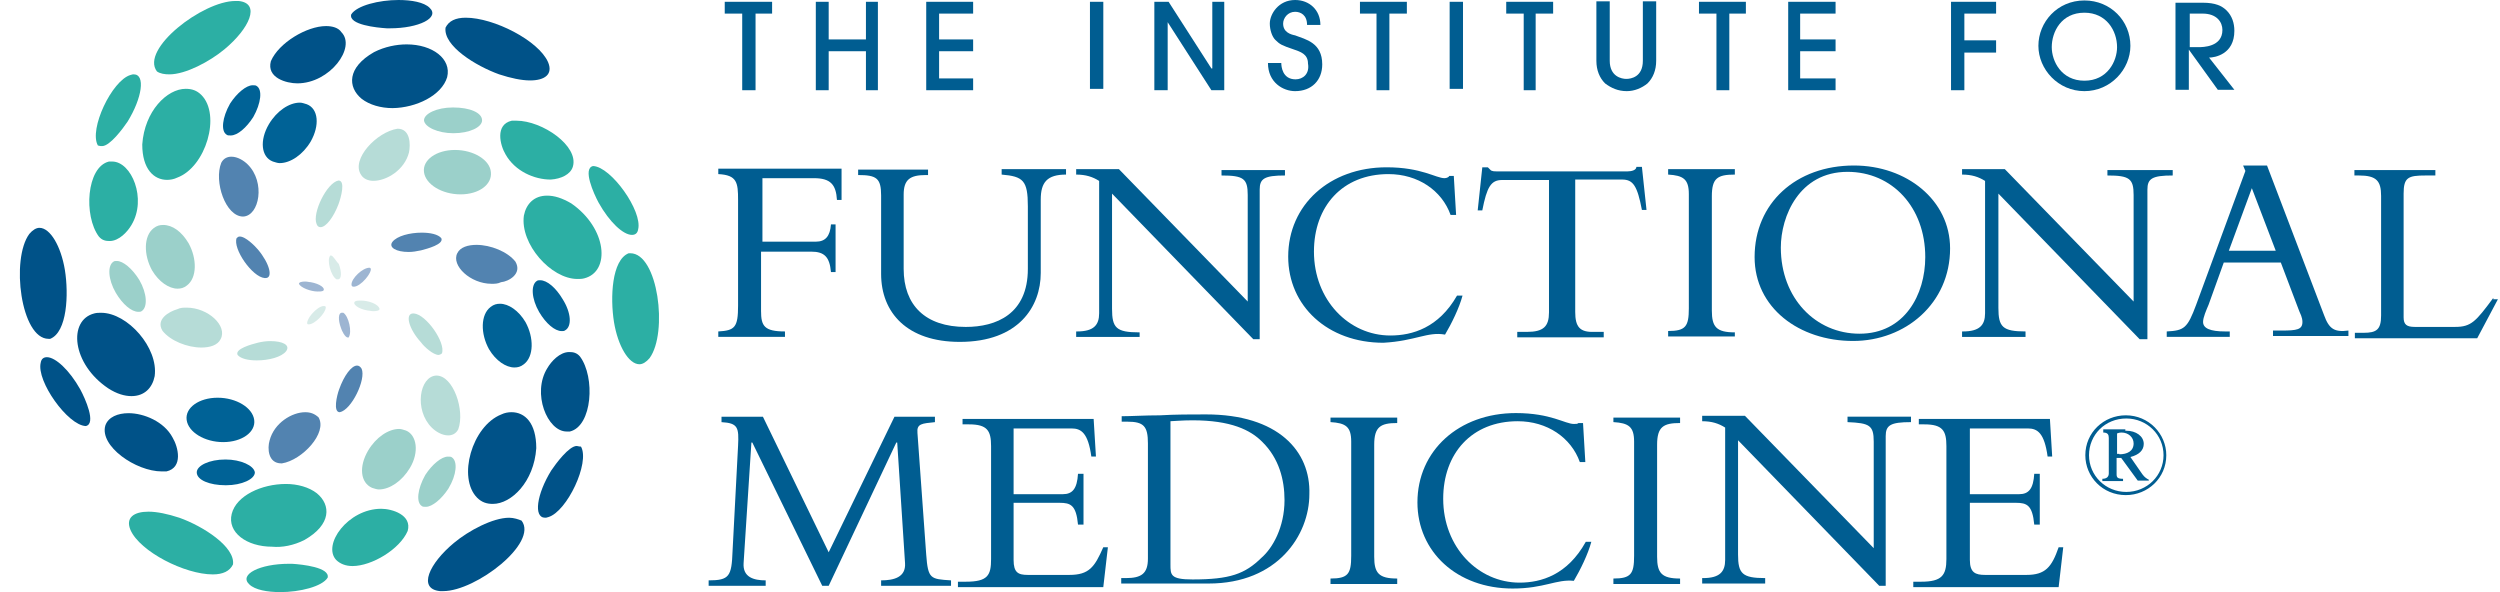<svg width="114" height="27" viewBox="0 0 114 27" fill="none" xmlns="http://www.w3.org/2000/svg">
  <path d="M15.434 8.231C14.898 8.334 14.228 9.728 14.436 10.212C14.466 10.315 14.54 10.359 14.615 10.359C14.868 10.359 15.21 9.904 15.434 9.317C15.553 8.994 15.761 8.231 15.434 8.231Z" fill="#B6DCD7" />
  <path d="M18.128 5.869C17.175 6.016 15.999 7.263 16.461 7.967C16.565 8.143 16.773 8.246 17.026 8.246C17.622 8.246 18.441 7.762 18.649 6.955C18.723 6.603 18.723 5.869 18.128 5.869Z" fill="#B6DCD7" />
  <path d="M12.322 15.554C12.144 15.554 11.935 15.583 11.757 15.627C11.474 15.7 10.7 15.906 10.834 16.185C10.983 16.361 11.325 16.434 11.712 16.434C12.248 16.434 12.843 16.287 13.052 16.009C13.245 15.73 12.888 15.554 12.322 15.554Z" fill="#B6DCD7" />
  <path d="M8.511 14.028C8.362 14.028 8.228 14.028 8.079 14.102C7.722 14.204 7.082 14.556 7.41 15.085C7.767 15.54 8.541 15.848 9.181 15.848C9.568 15.848 9.925 15.745 10.059 15.466C10.387 14.865 9.494 14.028 8.511 14.028Z" fill="#B6DCD7" />
  <path d="M20.004 16.186C20.034 16.186 20.108 16.156 20.153 16.112C20.331 15.628 19.438 14.337 18.872 14.293H18.843C18.456 14.293 18.634 14.997 19.2 15.614C19.334 15.804 19.751 16.186 20.004 16.186Z" fill="#B6DCD7" />
  <path d="M19.9 17.125C19.855 17.125 19.855 17.125 19.9 17.125C19.126 17.154 18.872 18.695 19.691 19.502C19.87 19.678 20.153 19.854 20.436 19.854C20.614 19.854 20.793 19.781 20.897 19.575C21.21 18.724 20.674 17.125 19.9 17.125Z" fill="#B6DCD7" />
  <path d="M28.817 10.711C28.965 10.711 29.07 10.638 29.099 10.462C29.308 9.625 27.864 7.601 27.045 7.571C26.554 7.674 27.075 8.833 27.298 9.244C27.789 10.124 28.415 10.711 28.817 10.711Z" fill="#2CAFA4" />
  <path d="M26.122 7.601C26.405 6.662 24.738 5.503 23.547 5.503H23.338C22.564 5.679 22.802 6.618 23.055 7.044C23.487 7.807 24.365 8.188 25.11 8.188C25.586 8.159 26.018 7.953 26.122 7.601Z" fill="#2CAFA4" />
  <path d="M26.047 9.273C25.616 9.023 25.273 8.921 24.946 8.921C24.35 8.921 23.993 9.302 23.889 9.831C23.71 11.122 25.124 12.721 26.33 12.721C26.434 12.721 26.539 12.721 26.643 12.692C27.849 12.384 27.685 10.403 26.047 9.273Z" fill="#2CAFA4" />
  <path d="M28.742 11.548H28.668C27.894 11.856 27.819 13.573 27.998 14.688C28.177 15.774 28.668 16.61 29.159 16.61C29.308 16.61 29.472 16.507 29.621 16.331C30.469 15.172 30.008 11.548 28.742 11.548Z" fill="#2CAFA4" />
  <path d="M4.656 6.662C5.014 6.662 5.609 5.855 5.817 5.547C6.487 4.461 6.636 3.39 6.1 3.39C6.07 3.39 6.026 3.39 5.951 3.419C5.103 3.668 4.046 5.899 4.463 6.633C4.552 6.662 4.582 6.662 4.656 6.662Z" fill="#2CAFA4" />
  <path d="M5.117 7.366H4.969C3.941 7.616 3.808 9.846 4.507 10.785C4.656 10.961 4.82 10.991 4.998 10.991C5.43 10.991 5.817 10.565 5.996 10.257C6.71 9.068 5.996 7.366 5.117 7.366Z" fill="#2CAFA4" />
  <path d="M7.618 8.202C7.767 8.202 7.931 8.173 8.08 8.1C9.39 7.616 10.089 5.238 9.181 4.329C8.973 4.123 8.75 4.05 8.467 4.05C7.618 4.05 6.591 5.062 6.487 6.588C6.487 7.718 7.023 8.202 7.618 8.202Z" fill="#2CAFA4" />
  <path d="M7.723 3.391C8.467 3.391 9.568 2.804 10.238 2.246C11.37 1.307 11.906 0.148 10.879 0.045H10.73C9.241 0.045 6.383 2.246 7.157 3.258C7.306 3.361 7.514 3.391 7.723 3.391Z" fill="#2CAFA4" />
  <path d="M13.319 25.709H13.171C11.861 25.709 10.878 26.193 11.369 26.648C11.623 26.897 12.188 27 12.784 27C13.662 27 14.689 26.751 14.942 26.34C15.046 25.87 13.781 25.738 13.319 25.709Z" fill="#2CAFA4" />
  <path d="M17.384 23.2C15.865 23.2 14.689 24.843 15.329 25.533C15.508 25.709 15.761 25.812 16.074 25.812C16.952 25.812 18.232 25.049 18.59 24.212C18.798 23.479 17.875 23.2 17.384 23.2Z" fill="#2CAFA4" />
  <path d="M13.885 24.622C15.121 23.918 15.091 23.023 14.451 22.495C14.094 22.216 13.573 22.069 13.037 22.069C11.935 22.069 10.774 22.597 10.566 23.434C10.357 24.27 11.236 24.93 12.412 24.93C12.858 24.974 13.394 24.872 13.885 24.622Z" fill="#2CAFA4" />
  <path d="M8.184 23.611C7.648 23.434 7.157 23.332 6.769 23.332C6.1 23.332 5.713 23.611 5.951 24.168C6.382 25.151 8.422 26.193 9.702 26.193C10.164 26.193 10.476 26.046 10.625 25.738C10.729 24.931 9.255 23.992 8.184 23.611Z" fill="#2CAFA4" />
  <path d="M20.748 6.838C19.899 6.838 19.259 7.293 19.334 7.85C19.408 8.408 20.152 8.863 21.001 8.863C21.849 8.863 22.445 8.408 22.385 7.85C22.341 7.293 21.596 6.838 20.748 6.838Z" fill="#9BD0CA" />
  <path d="M20.674 6.075C21.418 6.075 21.983 5.796 21.983 5.488C21.983 5.136 21.418 4.901 20.674 4.901H20.644C19.929 4.901 19.334 5.18 19.334 5.488C19.363 5.796 19.974 6.075 20.674 6.075Z" fill="#9BD0CA" />
  <path d="M7.44 10.258C7.291 10.258 7.157 10.287 7.008 10.404C6.546 10.757 6.546 11.622 6.933 12.327C7.246 12.855 7.708 13.163 8.095 13.163C8.243 13.163 8.377 13.134 8.526 13.016C8.988 12.664 8.988 11.798 8.601 11.094C8.288 10.566 7.871 10.258 7.44 10.258Z" fill="#9BD0CA" />
  <path d="M5.326 11.9C5.252 11.9 5.222 11.9 5.177 11.93C4.894 12.106 4.924 12.737 5.281 13.353C5.594 13.881 5.996 14.219 6.308 14.219C6.383 14.219 6.413 14.219 6.457 14.189C6.74 14.013 6.71 13.382 6.353 12.766C6.026 12.238 5.609 11.9 5.326 11.9Z" fill="#9BD0CA" />
  <path d="M18.515 19.634C18.411 19.604 18.306 19.56 18.202 19.56C17.711 19.56 17.145 19.942 16.788 20.543C16.356 21.277 16.431 22.011 16.967 22.246C17.071 22.275 17.175 22.319 17.279 22.319C17.77 22.319 18.336 21.937 18.694 21.336C19.125 20.617 19.006 19.839 18.515 19.634Z" fill="#9BD0CA" />
  <path d="M20.599 20.851C20.57 20.822 20.495 20.822 20.421 20.822C20.138 20.822 19.706 21.174 19.393 21.658C19.036 22.289 18.962 22.92 19.245 23.082C19.274 23.111 19.349 23.111 19.423 23.111C19.706 23.111 20.138 22.759 20.45 22.275C20.823 21.658 20.882 21.027 20.599 20.851Z" fill="#9BD0CA" />
  <path d="M15.091 11.651H15.062C14.883 11.857 15.091 12.59 15.344 12.737H15.419C15.568 12.737 15.597 12.429 15.448 12.033C15.329 11.93 15.195 11.651 15.091 11.651Z" fill="#D8EBE8" />
  <path d="M14.764 13.955C14.615 13.955 14.407 14.102 14.228 14.307C14.124 14.41 13.915 14.762 14.049 14.791H14.079C14.362 14.791 14.853 14.263 14.853 14.028C14.868 13.984 14.838 13.955 14.764 13.955Z" fill="#D8EBE8" />
  <path d="M16.461 13.706C16.357 13.706 16.282 13.706 16.208 13.735C16.029 13.838 16.312 14.087 16.773 14.161C16.848 14.161 16.922 14.19 17.026 14.19C17.175 14.19 17.309 14.161 17.309 14.087C17.25 13.853 16.788 13.706 16.461 13.706Z" fill="#D8EBE8" />
  <path d="M11.757 11.373C11.608 11.197 11.191 10.786 10.938 10.786C10.864 10.786 10.834 10.815 10.789 10.859C10.61 11.344 11.504 12.635 12.069 12.679H12.099C12.471 12.694 12.293 12.004 11.757 11.373Z" fill="#5283B0" />
  <path d="M11.087 9.875C11.831 9.845 12.114 8.305 11.295 7.498C11.116 7.321 10.834 7.145 10.551 7.145C10.372 7.145 10.194 7.219 10.089 7.424C9.747 8.275 10.283 9.875 11.087 9.875Z" fill="#5283B0" />
  <path d="M16.282 16.67C16.029 16.67 15.687 17.125 15.464 17.756C15.36 18.035 15.181 18.797 15.493 18.797C16.029 18.695 16.699 17.301 16.491 16.817C16.431 16.714 16.357 16.67 16.282 16.67Z" fill="#5283B0" />
  <path d="M13.915 18.797C13.32 18.797 12.501 19.281 12.293 20.088C12.188 20.44 12.218 21.13 12.829 21.13H12.858C13.781 20.983 14.942 19.736 14.526 19.031C14.347 18.87 14.168 18.797 13.915 18.797Z" fill="#5283B0" />
  <path d="M19.23 10.609C18.694 10.609 18.099 10.756 17.89 11.035C17.711 11.284 18.069 11.49 18.634 11.49C18.813 11.49 18.992 11.46 19.2 11.416C19.483 11.343 20.257 11.137 20.123 10.859C19.974 10.683 19.617 10.609 19.23 10.609Z" fill="#5283B0" />
  <path d="M23.502 11.929C23.144 11.474 22.37 11.166 21.73 11.166C21.343 11.166 20.986 11.269 20.852 11.547C20.569 12.105 21.447 12.941 22.415 12.941C22.564 12.941 22.698 12.941 22.847 12.868C23.189 12.839 23.829 12.486 23.502 11.929Z" fill="#5283B0" />
  <path d="M17.637 1.291H17.786C19.096 1.291 20.078 0.807 19.587 0.352C19.334 0.103 18.768 0 18.173 0C17.295 0 16.267 0.249 16.014 0.66C15.895 1.13 17.175 1.262 17.637 1.291Z" fill="#005288" />
  <path d="M14.868 1.189C13.99 1.189 12.71 1.952 12.352 2.789C12.144 3.552 13.067 3.801 13.558 3.801C15.047 3.801 16.253 2.158 15.568 1.468C15.434 1.263 15.151 1.189 14.868 1.189Z" fill="#005288" />
  <path d="M20.39 3.521C20.599 2.685 19.721 2.024 18.545 2.024C18.083 2.024 17.547 2.127 17.056 2.377C15.82 3.081 15.85 3.976 16.49 4.504C16.848 4.783 17.369 4.93 17.904 4.93C18.976 4.915 20.137 4.358 20.39 3.521Z" fill="#005288" />
  <path d="M22.758 3.389C23.294 3.565 23.785 3.668 24.172 3.668C24.842 3.668 25.229 3.389 24.991 2.832C24.559 1.848 22.519 0.807 21.239 0.807C20.778 0.807 20.465 0.953 20.316 1.262C20.212 2.098 21.701 3.008 22.758 3.389Z" fill="#005288" />
  <path d="M2.14 16.288C1.991 16.288 1.887 16.361 1.857 16.537C1.649 17.374 3.093 19.399 3.912 19.428C4.403 19.325 3.882 18.166 3.659 17.755C3.167 16.875 2.527 16.288 2.14 16.288Z" fill="#005288" />
  <path d="M5.862 18.841C5.371 18.841 4.939 19.017 4.805 19.398C4.522 20.337 6.189 21.497 7.38 21.497H7.589C8.363 21.32 8.125 20.381 7.872 19.956C7.484 19.222 6.562 18.841 5.862 18.841Z" fill="#005288" />
  <path d="M5.996 18.063C6.591 18.063 6.949 17.682 7.053 17.153C7.232 15.862 5.817 14.263 4.612 14.263C4.507 14.263 4.403 14.263 4.299 14.292C3.093 14.6 3.272 16.596 4.939 17.711C5.326 17.96 5.683 18.063 5.996 18.063Z" fill="#005288" />
  <path d="M2.289 15.451C3.063 15.143 3.138 13.426 2.959 12.311C2.78 11.225 2.289 10.389 1.798 10.389C1.649 10.389 1.485 10.491 1.337 10.667C0.488 11.812 0.949 15.451 2.215 15.451H2.289Z" fill="#005288" />
  <path d="M25.838 19.677H25.987C27.014 19.428 27.148 17.197 26.448 16.258C26.299 16.082 26.136 16.053 25.957 16.053C25.525 16.053 25.138 16.478 24.959 16.786C24.245 17.931 24.959 19.677 25.838 19.677Z" fill="#005288" />
  <path d="M26.3 20.336C25.943 20.336 25.347 21.143 25.139 21.451C24.469 22.537 24.32 23.608 24.856 23.608C24.886 23.608 24.93 23.608 25.005 23.579C25.853 23.329 26.91 21.099 26.493 20.365C26.404 20.365 26.33 20.336 26.3 20.336Z" fill="#005288" />
  <path d="M23.323 18.796C23.174 18.796 23.01 18.825 22.861 18.898C21.521 19.427 20.852 21.789 21.76 22.699C21.968 22.904 22.191 22.978 22.474 22.978C23.323 22.978 24.35 21.965 24.454 20.439C24.454 19.28 23.933 18.796 23.323 18.796Z" fill="#005288" />
  <path d="M23.218 23.609C22.474 23.609 21.373 24.196 20.703 24.754C19.571 25.693 19.035 26.852 20.063 26.955H20.211C21.7 26.955 24.558 24.754 23.784 23.741C23.65 23.683 23.427 23.609 23.218 23.609Z" fill="#005288" />
  <path d="M13.989 4.753C13.884 4.724 13.78 4.68 13.676 4.68C13.185 4.68 12.619 5.061 12.262 5.663C11.83 6.397 11.905 7.16 12.441 7.365C12.545 7.394 12.649 7.438 12.753 7.438C13.244 7.438 13.81 7.057 14.167 6.455C14.584 5.722 14.525 4.958 13.989 4.753Z" fill="#006296" />
  <path d="M11.697 3.917C11.667 3.888 11.592 3.888 11.518 3.888C11.235 3.888 10.803 4.24 10.491 4.724C10.134 5.355 10.059 5.986 10.342 6.147C10.372 6.177 10.446 6.177 10.521 6.177C10.833 6.177 11.235 5.825 11.548 5.34C11.905 4.709 11.979 4.078 11.697 3.917Z" fill="#006296" />
  <path d="M9.925 18.136C9.076 18.136 8.436 18.59 8.511 19.148C8.585 19.706 9.33 20.16 10.178 20.16C11.027 20.16 11.667 19.706 11.592 19.148C11.518 18.59 10.774 18.136 9.925 18.136Z" fill="#006296" />
  <path d="M10.282 20.953C9.538 20.953 8.972 21.232 8.972 21.54C8.972 21.892 9.567 22.127 10.282 22.127H10.312C11.026 22.127 11.622 21.848 11.622 21.54C11.577 21.232 10.982 20.953 10.282 20.953Z" fill="#006296" />
  <path d="M22.802 13.851C22.653 13.851 22.519 13.881 22.37 13.998C21.909 14.35 21.909 15.216 22.296 15.92C22.608 16.449 23.07 16.757 23.457 16.757C23.605 16.757 23.739 16.727 23.888 16.61C24.35 16.258 24.35 15.392 23.963 14.688C23.65 14.16 23.189 13.851 22.802 13.851Z" fill="#006296" />
  <path d="M25.659 13.645C25.346 13.117 24.945 12.779 24.632 12.779C24.558 12.779 24.528 12.779 24.483 12.809C24.2 12.985 24.23 13.616 24.587 14.232C24.9 14.76 25.302 15.098 25.614 15.098C25.689 15.098 25.719 15.098 25.763 15.068C26.091 14.892 26.046 14.261 25.659 13.645Z" fill="#006296" />
  <path d="M14.168 12.867C14.093 12.867 14.019 12.838 13.915 12.838C13.766 12.838 13.632 12.867 13.632 12.941C13.706 13.117 14.168 13.293 14.48 13.293C14.585 13.293 14.659 13.293 14.733 13.263C14.867 13.146 14.585 12.941 14.168 12.867Z" fill="#9DB5D2" />
  <path d="M15.656 14.262H15.582C15.433 14.262 15.403 14.57 15.552 14.966C15.582 15.069 15.731 15.392 15.865 15.392H15.894C16.073 15.142 15.894 14.408 15.656 14.262Z" fill="#9DB5D2" />
  <path d="M16.847 12.208C16.534 12.208 16.028 12.692 16.028 12.971C16.028 13.044 16.058 13.074 16.133 13.074C16.281 13.074 16.49 12.927 16.668 12.722C16.788 12.589 17.026 12.237 16.847 12.208Z" fill="#9DB5D2" />
  <path d="M33.845 4.114H34.453V0.62H35.208V0.082H33.048V0.62H33.845V4.114Z" fill="#005D91" />
  <path d="M37.788 2.336H39.487V4.114H40.032V0.082H39.487V1.798H37.788V0.082H37.201V4.114H37.788V2.336Z" fill="#005D91" />
  <path d="M44.375 3.576H42.823V2.336H44.375V1.798H42.823V0.62H44.375V0.082H42.236V4.114H44.375V3.576Z" fill="#005D91" />
  <path d="M50.311 0.082H49.702V4.052H50.311V0.082Z" fill="#005D91" />
  <path d="M53.246 1.012L55.239 4.114H55.826V0.082H55.281V3.121H55.239L53.288 0.082H52.638V4.114H53.246V1.012Z" fill="#005D91" />
  <path d="M59.078 3.618C58.469 3.618 58.427 3.019 58.427 2.874H57.819C57.819 3.763 58.511 4.156 59.057 4.156C59.812 4.156 60.294 3.66 60.294 2.936C60.294 1.943 59.539 1.799 59.057 1.613C58.847 1.571 58.511 1.468 58.511 1.075C58.511 0.827 58.721 0.538 59.057 0.538C59.308 0.538 59.602 0.682 59.602 1.137H60.21C60.21 0.455 59.707 0 59.057 0C58.301 0 57.903 0.641 57.903 1.075C57.903 1.365 58.008 1.675 58.155 1.819C58.364 2.026 58.448 2.068 58.994 2.254C59.287 2.357 59.644 2.46 59.644 2.895C59.728 3.37 59.413 3.618 59.078 3.618Z" fill="#005D91" />
  <path d="M62.769 4.114H63.356V0.62H64.153V0.082H62.014V0.62H62.769V4.114Z" fill="#005D91" />
  <path d="M66.713 0.082H66.104V4.052H66.713V0.082Z" fill="#005D91" />
  <path d="M69.481 4.114H70.026V0.62H70.823V0.082H68.684V0.62H69.481V4.114Z" fill="#005D91" />
  <path d="M74.18 4.156C74.536 4.156 74.872 4.011 75.124 3.805C75.375 3.557 75.522 3.205 75.522 2.771V0.062H74.914V2.771C74.914 3.515 74.368 3.598 74.159 3.598C73.949 3.598 73.404 3.495 73.404 2.771V0.062H72.795V2.771C72.795 3.205 72.942 3.557 73.194 3.805C73.467 4.011 73.781 4.156 74.18 4.156Z" fill="#005D91" />
  <path d="M78.27 4.114H78.857V0.62H79.612V0.082H77.473V0.62H78.27V4.114Z" fill="#005D91" />
  <path d="M83.702 3.576H82.087V2.336H83.702V1.798H82.087V0.62H83.702V0.082H81.542V4.114H83.702V3.576Z" fill="#005D91" />
  <path d="M89.575 2.398H91.022V1.839H89.575V0.62H91.022V0.082H88.967V4.114H89.575V2.398Z" fill="#005D91" />
  <path d="M95.049 4.156C96.244 4.156 97.146 3.163 97.146 2.088C97.146 0.951 96.244 0.021 95.049 0.021C93.811 0.021 92.951 1.013 92.951 2.088C92.951 3.163 93.853 4.156 95.049 4.156ZM95.049 0.579C96.056 0.579 96.538 1.406 96.538 2.15C96.538 2.791 96.098 3.68 95.049 3.68C94 3.68 93.56 2.791 93.56 2.15C93.56 1.447 94 0.579 95.049 0.579Z" fill="#005D91" />
  <path d="M99.79 2.233L101.132 4.094H101.887L100.734 2.626C100.985 2.626 101.887 2.481 101.887 1.406C101.887 1.054 101.782 0.724 101.531 0.476C101.321 0.269 101.027 0.124 100.44 0.124H99.202V4.094H99.811V2.233H99.79ZM99.79 0.62H100.44C101.09 0.62 101.342 1.013 101.342 1.365C101.342 2.15 100.44 2.15 100.251 2.15H99.853V0.62H99.79Z" fill="#005D91" />
  <path d="M33.656 9.118V13.935C33.656 14.928 33.509 15.072 32.754 15.114V15.362H35.795V15.114C34.851 15.114 34.704 14.866 34.704 14.183V11.475H36.991C37.599 11.475 37.83 11.723 37.892 12.405H38.102V10.234H37.892C37.85 10.772 37.641 11.02 37.2 11.02H34.767V8.125H37.116C37.871 8.125 38.123 8.415 38.165 9.118H38.375V7.691H32.754V7.939C33.614 7.981 33.656 8.332 33.656 9.118Z" fill="#005D91" />
  <path d="M46.87 9.408V12.261C46.87 14.329 45.423 14.908 44.039 14.908C42.193 14.908 41.207 13.915 41.207 12.261V8.871C41.207 8.188 41.501 7.982 42.214 7.982H42.319V7.733H39.131V7.982C39.97 7.982 40.179 8.126 40.179 8.912V12.489C40.179 14.267 41.375 15.59 43.766 15.59C46.451 15.59 47.458 13.977 47.458 12.447V9.098C47.458 8.312 47.751 7.961 48.611 7.961V7.713H45.675V7.961C46.66 8.044 46.87 8.23 46.87 9.408Z" fill="#005D91" />
  <path d="M51.946 15.156C50.898 15.156 50.709 14.949 50.709 14.081V8.829L57.148 15.466H57.442V8.643C57.442 8.147 57.651 8.002 58.595 8.002V7.754H55.701V8.002C56.708 8.002 56.896 8.147 56.896 8.891V13.75L51.023 7.713H49.073V7.961C49.513 7.961 49.828 8.064 50.121 8.25V14.287C50.121 14.825 49.87 15.114 49.115 15.114H49.073V15.363H51.967V15.156H51.946Z" fill="#005D91" />
  <path d="M65.894 15.258C66.188 14.762 66.544 14.038 66.691 13.48H66.44C65.601 14.948 64.405 15.299 63.398 15.299C61.511 15.299 59.916 13.687 59.916 11.474C59.916 9.407 61.217 7.939 63.314 7.939C64.657 7.939 65.748 8.683 66.146 9.8H66.398L66.293 8.022H66.083C66.083 8.063 65.978 8.125 65.873 8.125C65.475 8.125 64.825 7.629 63.23 7.629C60.63 7.629 58.742 9.345 58.742 11.702C58.742 13.955 60.546 15.63 63.084 15.63C64.552 15.547 65.097 15.113 65.894 15.258Z" fill="#005D91" />
  <path d="M71.83 14.224V8.187H73.969C74.473 8.187 74.662 8.477 74.871 9.572H75.081L74.871 7.608H74.62C74.62 7.753 74.41 7.815 74.221 7.815H68.243C68.138 7.815 68.096 7.815 67.992 7.774C67.95 7.732 67.887 7.67 67.845 7.629H67.593L67.383 9.593H67.593C67.803 8.518 67.992 8.208 68.495 8.208H70.634V14.245C70.634 14.886 70.383 15.134 69.628 15.134H69.187V15.382H73.13V15.134H72.69C72.04 15.155 71.83 14.907 71.83 14.224Z" fill="#005D91" />
  <path d="M79.109 15.156C78.269 15.156 78.06 14.908 78.06 14.164V8.953C78.06 8.126 78.311 7.961 79.109 7.961V7.713H76.067V7.961C76.759 8.002 77.011 8.168 77.011 8.85V14.06C77.011 14.887 76.864 15.094 76.067 15.094V15.342H79.109V15.156Z" fill="#005D91" />
  <path d="M84.499 15.548C86.89 15.548 88.924 13.832 88.924 11.33C88.924 9.118 86.932 7.547 84.541 7.547C81.898 7.547 80.01 9.263 80.01 11.723C80.01 14.039 82.045 15.548 84.499 15.548ZM84.247 7.836C86.282 7.836 87.792 9.449 87.792 11.723C87.792 13.439 86.848 15.217 84.793 15.217C82.8 15.217 81.206 13.605 81.206 11.289C81.206 9.862 82.045 7.836 84.247 7.836Z" fill="#005D91" />
  <path d="M98.992 7.754H96.098V8.002C97.105 8.002 97.293 8.147 97.293 8.891V13.75L91.42 7.713H89.47V7.961C89.91 7.961 90.225 8.064 90.519 8.25V14.287C90.519 14.825 90.267 15.114 89.512 15.114H89.47V15.363H92.364V15.114C91.316 15.114 91.127 14.908 91.127 14.039V8.829L97.566 15.466H97.922V8.643C97.922 8.147 98.132 8.002 99.076 8.002V7.754H98.992Z" fill="#005D91" />
  <path d="M105.977 14.37L103.376 7.547H102.285L102.39 7.795L100.146 13.894C99.747 14.969 99.6 15.073 98.803 15.114V15.362H101.677V15.114H101.467C100.775 15.114 100.46 14.969 100.46 14.68C100.46 14.473 100.607 14.142 100.712 13.894L101.404 11.971H104.005L104.844 14.184C104.886 14.287 104.991 14.473 104.991 14.68C104.991 15.031 104.739 15.073 104.047 15.073H103.649V15.321H107.088V15.073C106.459 15.155 106.208 15.011 105.977 14.37ZM101.635 11.434L102.684 8.581L103.774 11.434H101.635Z" fill="#005D91" />
  <path d="M113.695 13.584C112.898 14.659 112.689 14.907 111.955 14.907H110.109C109.752 14.907 109.605 14.804 109.605 14.473V8.829C109.605 8.085 109.815 8.002 110.612 8.002H111.053V7.754H107.361V8.002H107.571C108.368 8.002 108.578 8.25 108.578 8.932V14.391C108.578 15.031 108.368 15.176 107.781 15.176H107.382V15.424H112.961L113.905 13.646H113.695V13.584Z" fill="#005D91" />
  <path d="M42.235 25.287L41.836 19.746C41.794 19.312 42.046 19.312 42.633 19.25V19.002H40.788L37.788 25.184L34.789 19.002H32.901V19.25C33.656 19.291 33.698 19.498 33.656 20.325L33.404 25.142C33.362 26.279 33.258 26.465 32.314 26.465V26.714H34.915V26.465C34.369 26.465 33.866 26.321 33.908 25.68L34.264 20.18H34.306L37.495 26.714H37.788L40.871 20.18H40.913L41.27 25.68C41.312 26.321 40.767 26.465 40.179 26.465V26.714H43.367V26.465C42.423 26.404 42.319 26.404 42.235 25.287Z" fill="#005D91" />
  <path d="M48.758 26.216H46.87C46.43 26.216 46.22 26.112 46.22 25.533V22.928H48.318C48.821 22.928 49.073 23.032 49.157 23.921H49.408V21.605H49.157C49.115 22.287 48.905 22.535 48.465 22.535H46.22V19.537H48.863C49.304 19.537 49.618 19.744 49.765 20.819H49.975L49.87 19.103H43.892V19.351H44.186C45.025 19.351 45.193 19.641 45.193 20.344V25.492C45.193 26.236 45.046 26.526 44.039 26.526H43.682V26.774H50.31L50.52 24.954H50.31C49.912 25.864 49.66 26.216 48.758 26.216Z" fill="#005D91" />
  <path d="M54.988 18.897C54.337 18.897 53.583 18.897 52.89 18.939C52.198 18.939 51.59 18.98 51.149 18.98V19.228H51.401C52.156 19.228 52.345 19.435 52.345 20.22V25.472C52.345 26.154 52.051 26.361 51.338 26.361H51.128V26.609H55.114C58.26 26.609 59.707 24.397 59.707 22.536C59.77 20.572 58.281 18.897 54.988 18.897ZM57.526 25.431C56.771 26.175 56.078 26.423 54.38 26.423C53.373 26.423 53.373 26.216 53.373 25.741V19.207C53.52 19.207 53.876 19.166 54.38 19.166C56.12 19.166 57.022 19.6 57.568 20.158C58.323 20.903 58.574 21.875 58.574 22.805C58.574 24.045 58.029 24.996 57.526 25.431Z" fill="#005D91" />
  <path d="M60.671 19.248C61.364 19.29 61.615 19.455 61.615 20.137V25.348C61.615 26.175 61.468 26.381 60.671 26.381V26.63H63.713V26.381C62.874 26.381 62.664 26.133 62.664 25.389V20.282C62.664 19.455 62.958 19.29 63.713 19.29V19.042H60.671V19.248Z" fill="#005D91" />
  <path d="M69.292 26.568C67.404 26.568 65.81 24.956 65.81 22.743C65.81 20.676 67.111 19.208 69.208 19.208C70.55 19.208 71.641 19.952 72.04 21.069H72.291L72.186 19.291H71.977C71.935 19.332 71.872 19.332 71.767 19.332C71.368 19.332 70.718 18.836 69.124 18.836C66.523 18.836 64.635 20.552 64.635 22.909C64.635 25.162 66.439 26.837 68.977 26.837C70.424 26.837 70.97 26.403 71.767 26.486C72.061 25.989 72.417 25.266 72.564 24.707H72.312C71.473 26.217 70.278 26.568 69.292 26.568Z" fill="#005D91" />
  <path d="M73.571 19.248C74.263 19.29 74.515 19.455 74.515 20.137V25.348C74.515 26.175 74.368 26.381 73.571 26.381V26.63H76.612V26.381C75.773 26.381 75.564 26.133 75.564 25.389V20.282C75.564 19.455 75.857 19.29 76.612 19.29V19.042H73.571V19.248Z" fill="#005D91" />
  <path d="M84.247 19.249C85.253 19.291 85.442 19.394 85.442 20.138V24.997L79.569 18.96H77.619V19.208C78.059 19.208 78.374 19.311 78.667 19.497V25.535C78.667 26.072 78.416 26.361 77.661 26.361H77.619V26.61H80.492V26.361C79.444 26.361 79.255 26.155 79.255 25.286V20.076L85.694 26.713H85.988V19.89C85.988 19.394 86.197 19.249 87.141 19.249V19.001H84.247V19.249Z" fill="#005D91" />
  <path d="M92.406 26.216H90.518C90.078 26.216 89.826 26.112 89.826 25.533V22.928H91.923C92.427 22.928 92.678 23.032 92.762 23.921H93.014V21.605H92.762C92.721 22.287 92.511 22.535 92.07 22.535H89.826V19.537H92.469C92.909 19.537 93.224 19.744 93.371 20.819H93.58L93.476 19.103H87.498V19.351H87.749C88.588 19.351 88.756 19.641 88.756 20.344V25.492C88.756 26.236 88.546 26.526 87.603 26.526H87.246V26.774H93.874L94.084 24.954H93.874C93.559 25.864 93.266 26.216 92.406 26.216Z" fill="#005D91" />
  <path d="M98.783 20.758C98.783 21.791 97.944 22.577 96.937 22.577C95.888 22.577 95.091 21.75 95.091 20.758C95.091 19.724 95.93 18.938 96.937 18.938C97.986 18.938 98.783 19.786 98.783 20.758ZM95.259 20.758C95.259 21.688 96.014 22.432 96.958 22.432C97.902 22.432 98.657 21.688 98.657 20.758C98.657 19.827 97.902 19.083 96.958 19.083C95.993 19.083 95.259 19.827 95.259 20.758ZM96.958 19.641C97.398 19.641 97.755 19.889 97.755 20.241C97.755 20.53 97.545 20.737 97.147 20.84L97.692 21.626C97.797 21.771 97.902 21.833 97.986 21.874V21.916H97.482L96.727 20.882H96.517V21.626C96.517 21.771 96.559 21.833 96.811 21.833V21.936H95.867V21.833C96.077 21.833 96.161 21.729 96.161 21.585V19.972C96.161 19.827 96.119 19.724 95.909 19.724V19.579H96.916V19.641H96.958ZM96.643 20.716C97 20.716 97.293 20.572 97.293 20.22C97.293 19.931 97.042 19.724 96.748 19.724C96.706 19.724 96.643 19.724 96.538 19.765V20.696H96.643V20.716Z" fill="#005D91" />
</svg>